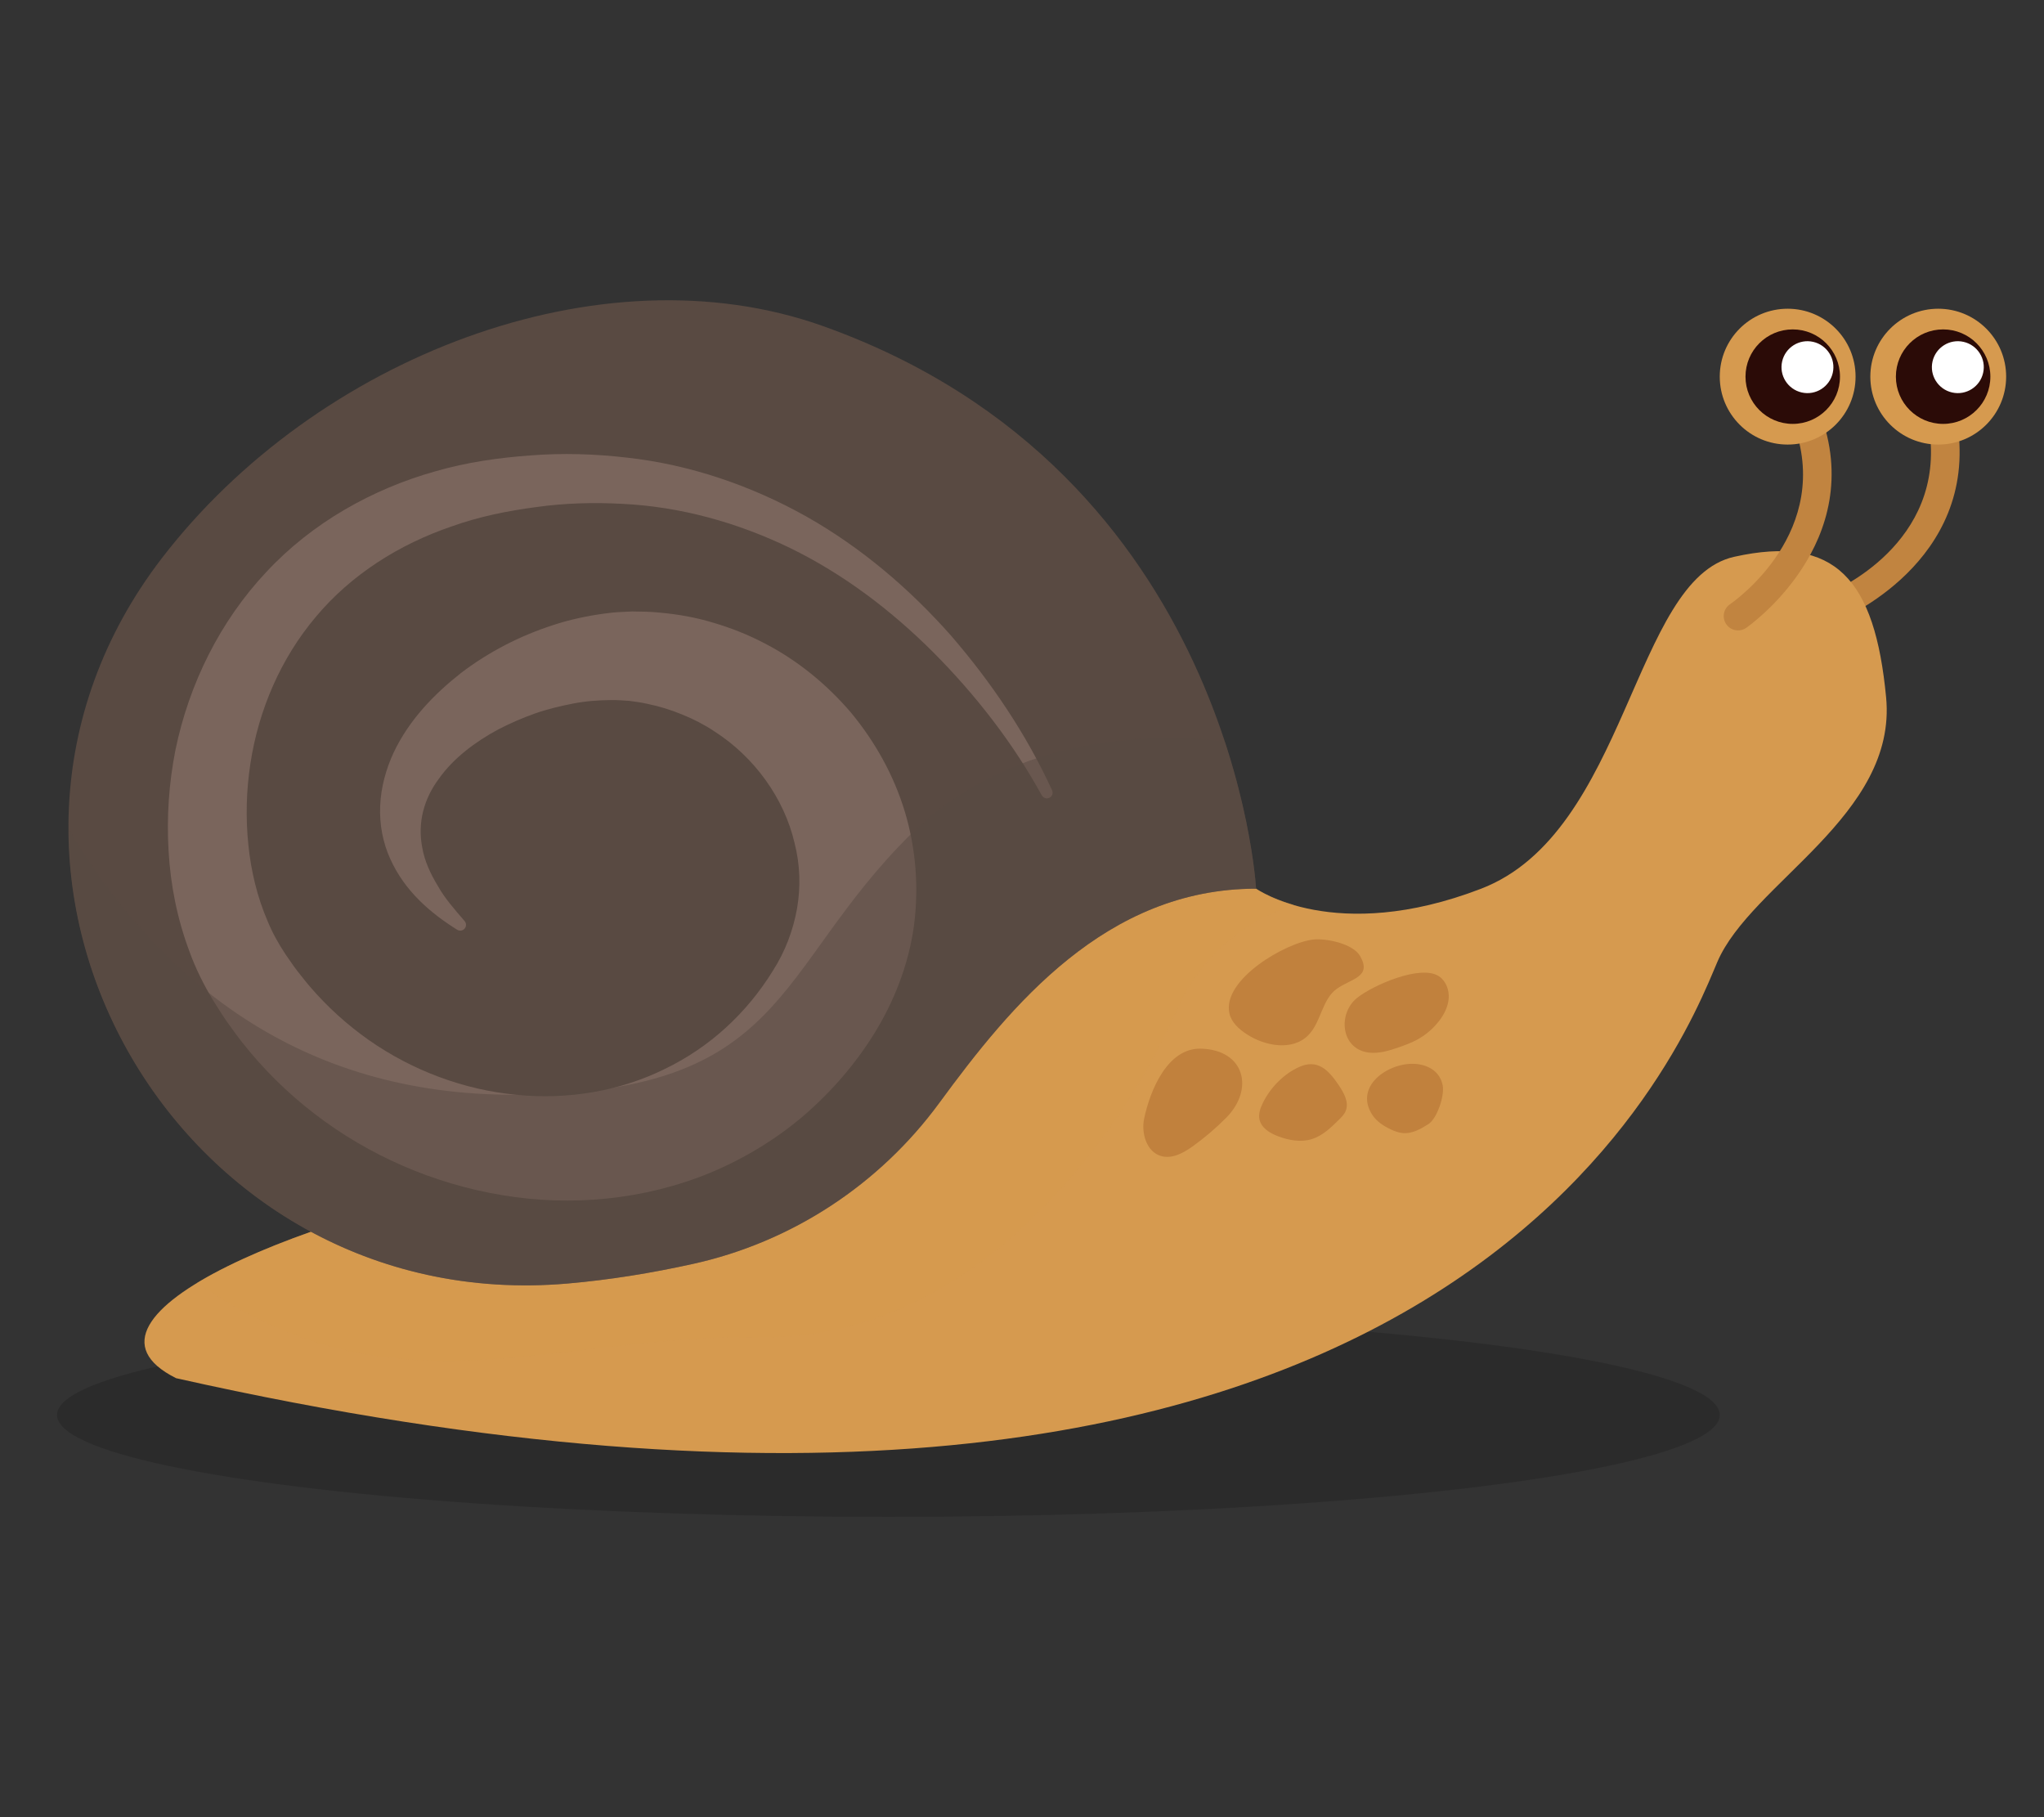 <?xml version="1.0" encoding="UTF-8"?>
<svg xmlns="http://www.w3.org/2000/svg" viewBox="0 0 540 480">
  <rect x="0" y="0" width="540" height="480" fill="#333333" stroke="none"/>
  <defs>
    <style>
      .cls-1 {
        isolation: isolate;
      }

      .cls-2 {
        fill: #2b0b07;
      }

      .cls-2, .cls-3, .cls-4, .cls-5, .cls-6, .cls-7, .cls-8, .cls-9, .cls-10, .cls-11, .cls-12 {
        stroke-width: 0px;
      }

      .cls-3 {
        fill: none;
      }

      .cls-4 {
        fill: #fff;
      }

      .cls-5 {
        fill: #c18440;
      }

      .cls-6, .cls-7 {
        fill: #594a42;
      }

      .cls-6, .cls-10, .cls-12 {
        mix-blend-mode: multiply;
      }

      .cls-6, .cls-12 {
        opacity: .5;
      }

      .cls-8 {
        fill: #c1813d;
      }

      .cls-9, .cls-12 {
        fill: #d69a4f;
      }

      .cls-10 {
        opacity: .15;
      }

      .cls-11 {
        fill: #7a655c;
      }
    </style>
  </defs>
  <g class="cls-1">
    <g id="Layer_2" data-name="Layer 2">
      <g id="Layer_2-2" data-name="Layer 2">
        <g>
          <g>
            <ellipse class="cls-10" cx="234.71" cy="373.76" rx="219.64" ry="26.92"/>
            <path class="cls-5" d="m484.56,163.99c-1.5,0-2.92-.9-3.51-2.38-.78-1.94.17-4.14,2.1-4.92,1.31-.53,31.09-12.97,26.52-43.45-.31-2.07,1.11-3.99,3.18-4.3,2.06-.3,3.99,1.11,4.3,3.18,5.47,36.48-30.82,51.45-31.19,51.6-.46.18-.94.27-1.4.27Z"/>
            <path class="cls-9" d="m530,99.49c0,9.91-8.03,17.94-17.94,17.94s-17.94-8.03-17.94-17.94,8.03-17.94,17.94-17.94,17.94,8.03,17.94,17.94Z"/>
            <g>
              <circle class="cls-2" cx="513.35" cy="99.49" r="12.48"/>
              <path class="cls-4" d="m523.92,98.5c-.84,3.69-4.51,6.01-8.2,5.17-3.69-.84-6.01-4.51-5.17-8.2.84-3.69,4.51-6.01,8.2-5.17,3.69.84,6.01,4.51,5.17,8.2Z"/>
            </g>
            <path class="cls-9" d="m331.85,234.75s20.81,14.86,59.44,0c38.64-14.86,40.12-81.74,66.88-87.68,26.75-5.94,37.15,5.94,40.12,37.15,2.97,31.21-35.67,49.04-44.58,69.85-8.92,20.81-69.85,185.76-407.19,109.97-32.69-16.35,37.15-44.58,95.11-53.5,57.96-8.92,126.32-98.08,190.22-75.79Z"/>
            <path class="cls-5" d="m459.17,166.52c-1.21,0-2.4-.58-3.13-1.66-1.17-1.73-.72-4.08,1-5.25h0c1.13-.77,27.62-19.28,16.64-48.11-.74-1.95.24-4.14,2.19-4.88,1.95-.74,4.14.24,4.88,2.19,13.13,34.48-19.13,56.84-19.46,57.06-.65.44-1.39.65-2.12.65Z"/>
            <path class="cls-9" d="m490.22,99.49c0,9.91-8.03,17.94-17.94,17.94s-17.94-8.03-17.94-17.94,8.03-17.94,17.94-17.94,17.94,8.03,17.94,17.94Z"/>
            <g>
              <circle class="cls-2" cx="473.62" cy="99.49" r="12.48"/>
              <path class="cls-4" d="m484.19,98.5c-.84,3.69-4.51,6.01-8.2,5.17-3.69-.84-6.01-4.51-5.17-8.2.84-3.69,4.51-6.01,8.2-5.17,3.69.84,6.01,4.51,5.17,8.2Z"/>
            </g>
            <path class="cls-12" d="m310.71,267.23c7.48-17.1,20.79-24.75,31.1-28.19-6.54-1.91-9.96-4.3-9.96-4.3-63.9-22.29-132.26,66.88-190.22,75.79-33.06,5.09-69.96,16.46-89.52,28.33,52.24,36.17,93.43,13.52,148.76,14.37,58.04.89,96.44-55.37,109.84-86Z"/>
            <path class="cls-7" d="m217.42,86.13c-58.88-20.97-133.95,8.4-174.62,61.26-63.44,82.46,3.48,200.66,107.13,191.65,11.31-.98,22.39-2.81,33.07-5.17,26.17-5.76,49.32-20.95,65.16-42.56,18.89-25.77,44.06-56.57,83.68-56.57,0,0-5.94-109.97-114.43-148.61Z"/>
            <path class="cls-11" d="m275.2,210.06c-7.59-13.88-17.54-26.6-28.65-37.77-11.16-11.15-23.83-20.72-37.78-27.52-13.94-6.76-29.01-10.93-44.3-11.68-7.63-.41-15.29-.21-22.88.86-7.57,1-15.03,2.52-22.06,5.03-14.13,4.78-26.81,12.87-36.05,23.91-9.29,10.98-15.17,24.63-17.33,38.83-1.09,7.1-1.27,14.33-.54,21.39.7,7.06,2.4,13.96,5.08,20.18,1.31,3.18,2.87,5.96,4.74,8.79,1.04,1.45,2,2.95,3.08,4.35,1.12,1.38,2.18,2.81,3.34,4.14,4.61,5.38,9.88,10.15,15.64,14.19,11.53,8.06,25.08,13.1,38.83,14.41,13.73,1.4,27.58-.99,39.33-6.82,11.83-5.71,21.6-14.7,28.53-25.92,3.3-5.17,5.35-10.68,6.38-16.4,1-5.71.83-11.66-.67-17.45-2.73-11.64-10.5-22.57-21.18-29.41-2.64-1.77-5.5-3.22-8.47-4.43-2.97-1.23-6.07-2.19-9.28-2.84-1.64-.38-3.14-.55-4.69-.77-1.58-.11-3.17-.23-4.82-.21-3.28.02-6.67.26-10.05.92-3.37.66-6.78,1.47-10.09,2.63-3.31,1.17-6.53,2.59-9.66,4.19-6.13,3.31-11.86,7.62-15.66,12.98-3.95,5.27-5.76,11.62-4.41,18.37.59,3.39,2.12,6.75,4.07,9.96,1.84,3.32,4.45,6.24,7.04,9.26l.06.07c.55.64.48,1.6-.16,2.15-.52.45-1.25.48-1.8.14-6.96-4.35-13.81-10.11-17.68-18.71-1.95-4.24-2.89-9.13-2.67-14.02.2-4.89,1.53-9.69,3.54-14.04,4.13-8.72,10.72-15.47,17.87-21.1,7.26-5.51,15.41-9.73,24.19-12.58,4.38-1.45,8.98-2.44,13.71-3.08,2.36-.35,4.79-.45,7.23-.55,2.47.02,4.98.06,7.32.31,4.76.42,9.53,1.26,14.16,2.67,4.64,1.37,9.19,3.15,13.51,5.43,8.68,4.47,16.42,10.79,22.84,18.3,6.3,7.61,11.3,16.46,14.23,26.16,2.93,9.68,3.76,20.13,2.39,30.33-1.42,10.19-5.29,19.98-10.54,28.42-5.01,8.06-11.38,15.39-18.66,21.65-7.32,6.23-15.65,11.24-24.42,14.93-17.65,7.29-36.95,9.02-55.05,6-18.13-2.99-35.29-10.45-49.64-21.49-7.18-5.51-13.66-11.91-19.22-18.99-1.4-1.76-2.67-3.62-4-5.43-1.29-1.84-2.44-3.77-3.65-5.65-2.4-3.98-4.58-8.35-6.15-12.69-3.29-8.72-5.05-17.72-5.56-26.68-.54-8.97.09-17.93,1.81-26.67,3.58-17.42,11.78-34.01,24-47.01,12.16-13.08,28.16-21.98,44.72-26.62,8.3-2.39,16.79-3.59,25.2-4.19,8.41-.66,16.91-.39,25.29.58,16.81,1.85,33.06,7.46,47.57,15.62,14.53,8.22,27.24,19.12,38.1,31.38,10.72,12.42,19.88,25.99,26.72,40.88.35.76.02,1.66-.74,2-.72.33-1.58.04-1.95-.64l-.05-.09Z"/>
            <path class="cls-6" d="m323.53,195.78c-16.72-1.95-55.25-2.8-82.99,24.66-36.36,35.99-32.27,68.41-104.22,68.73-57.72.26-94.54-30.77-118.17-70.23.18,65.55,56.18,126.67,131.78,120.1,11.31-.98,22.39-2.81,33.07-5.17,26.17-5.76,49.32-20.95,65.16-42.56,18.89-25.77,44.06-56.57,83.68-56.57,0,0-.92-16.52-8.31-38.97Z"/>
            <path class="cls-8" d="m324.8,267.71c.54,2.34,2.48,4.1,4.49,5.42,4.93,3.25,12.18,4.52,16.34.32,3.43-3.47,3.6-9.52,7.6-12.31,3.86-2.69,9.24-3.06,6.11-8.58-1.88-3.31-8.9-4.73-12.3-4.39-7.35.74-24.3,10.64-22.23,19.55Z"/>
            <path class="cls-8" d="m324.01,295.18c-2.73,2.77-5.69,5.3-8.85,7.57-2.46,1.77-5.46,3.44-8.38,2.62-3.86-1.08-5.34-6.02-4.5-9.95,1.57-7.41,6.15-18.63,14.97-18.42,11.59.28,14.15,10.68,6.76,18.18Z"/>
            <path class="cls-8" d="m361.46,278.02c2.76.36,5.53-.48,8.16-1.4,1.66-.58,3.31-1.2,4.85-2.04,2.2-1.21,4.15-2.87,5.69-4.86,1.36-1.75,2.41-3.81,2.57-6.02.16-2.21-.72-4.57-2.56-5.81-4.78-3.23-17.52,2.37-21.68,5.73-5.06,4.1-4.31,13.35,2.96,14.39Z"/>
            <path class="cls-8" d="m333.59,291.42c-.65,1.33-1.16,2.83-.85,4.28.49,2.26,2.77,3.64,4.94,4.45,2.85,1.07,6.02,1.64,8.92.73,2.8-.88,4.99-3,7.08-5.06.71-.7,1.45-1.43,1.83-2.36.96-2.3-.49-4.83-1.89-6.9-2.69-3.98-5.57-6.88-10.36-4.74-4.16,1.86-7.71,5.54-9.68,9.6Z"/>
            <path class="cls-8" d="m362.53,294.46c1.14,1.76,2.97,2.96,4.87,3.85,1.06.5,2.17.92,3.34,1,2.37.16,4.58-1.09,6.59-2.36,2.33-1.46,4.33-7.49,3.82-10.2-.61-3.24-3.03-5.04-6.17-5.6-7.09-1.26-17.61,5.3-12.45,13.31Z"/>
          </g>
          <rect class="cls-3" width="540" height="480"/>
        </g>
      </g>
    </g>
  </g>
</svg>